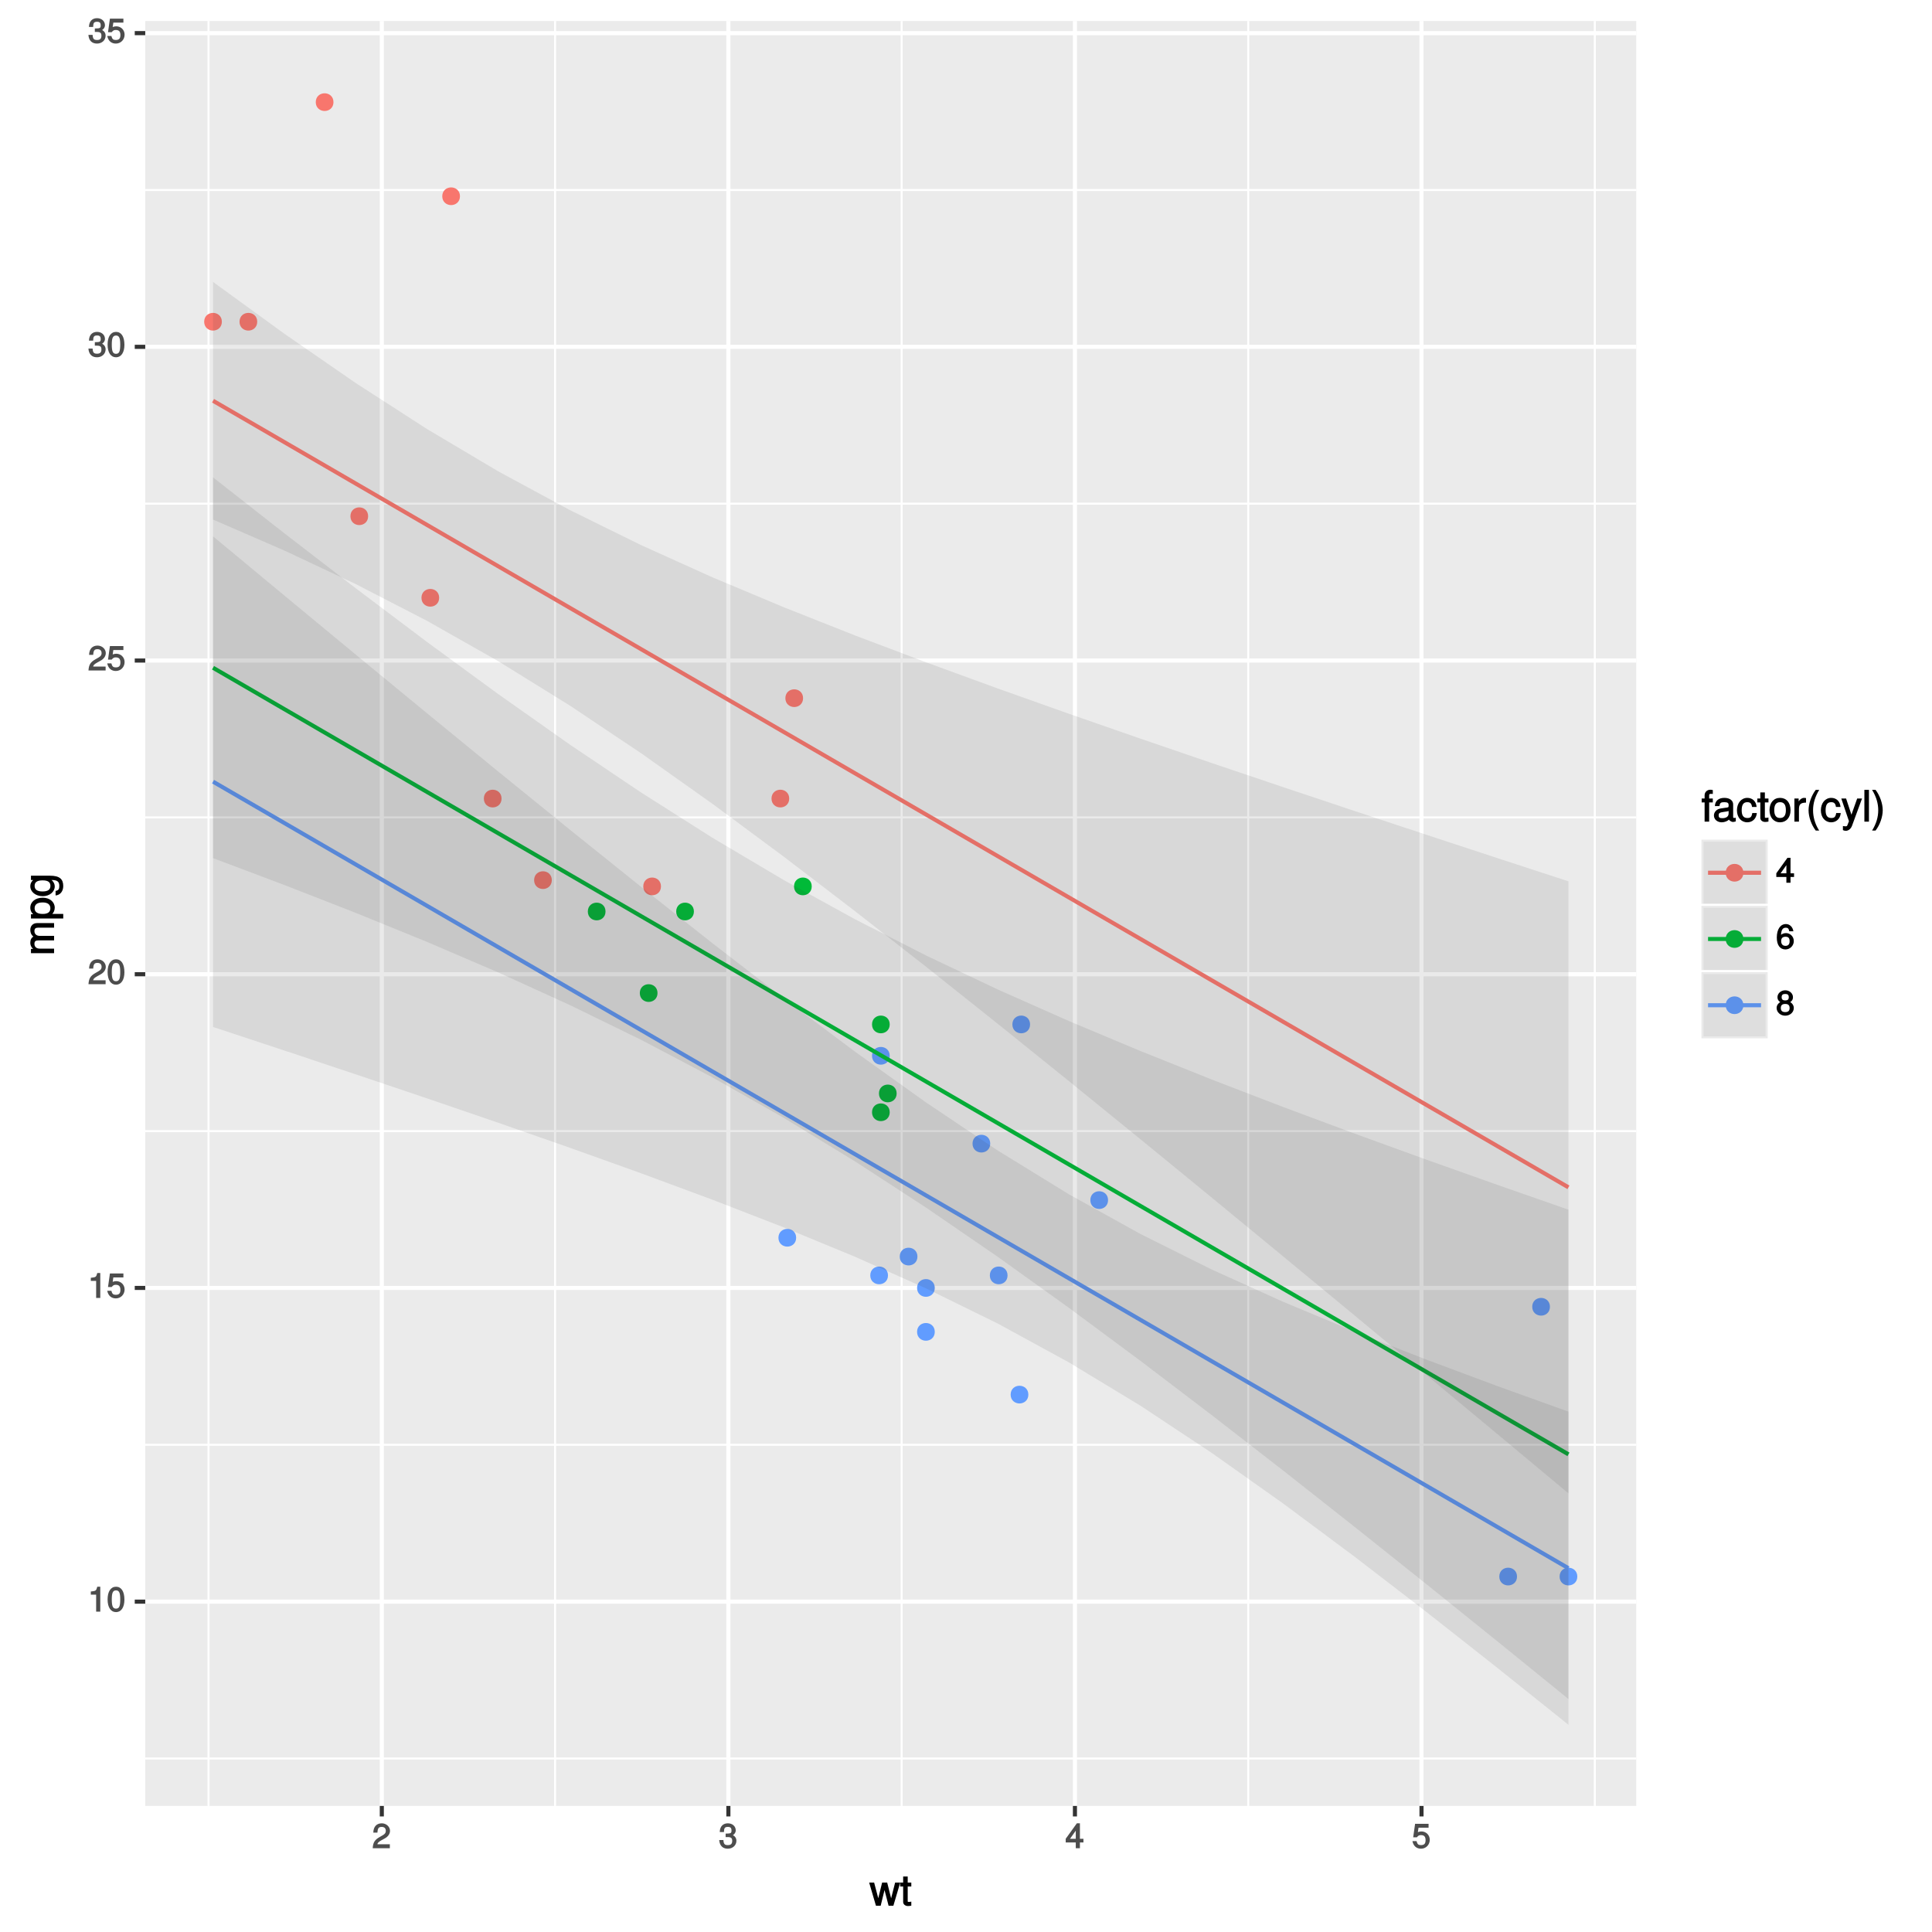 <?xml version="1.0" encoding="UTF-8"?>
<svg xmlns="http://www.w3.org/2000/svg" xmlns:xlink="http://www.w3.org/1999/xlink" width="504pt" height="504pt" viewBox="0 0 504 504" version="1.1">
<defs>
<g>
<symbol overflow="visible" id="glyph0-0">
<path style="stroke:none;" d=""/>
</symbol>
<symbol overflow="visible" id="glyph0-1">
<path style="stroke:none;" d="M 3.203 -0.125 L 3.203 -6.5 L 2.422 -6.5 C 2.109 -5.406 2.094 -5.406 0.734 -5.25 L 0.734 -4.438 L 2.125 -4.438 L 2.125 0 L 3.203 0 Z M 3.203 -0.125 "/>
</symbol>
<symbol overflow="visible" id="glyph0-2">
<path style="stroke:none;" d="M 4.609 -3.125 C 4.609 -5.297 3.781 -6.5 2.422 -6.5 C 1.078 -6.5 0.219 -5.281 0.219 -3.188 C 0.219 -1.078 1.078 0.125 2.422 0.125 C 3.734 0.125 4.609 -1.078 4.609 -3.125 Z M 3.516 -3.203 C 3.516 -1.438 3.266 -0.781 2.406 -0.781 C 1.578 -0.781 1.312 -1.469 1.312 -3.172 C 1.312 -4.875 1.578 -5.547 2.422 -5.547 C 3.25 -5.547 3.516 -4.875 3.516 -3.203 Z M 3.516 -3.203 "/>
</symbol>
<symbol overflow="visible" id="glyph0-3">
<path style="stroke:none;" d="M 4.656 -2.203 C 4.656 -3.438 3.688 -4.375 2.5 -4.375 C 2.062 -4.375 1.594 -4.219 1.547 -4.188 L 1.719 -5.344 L 4.344 -5.344 L 4.344 -6.375 L 0.828 -6.375 L 0.328 -2.844 L 1.281 -2.844 C 1.688 -3.312 1.875 -3.422 2.359 -3.422 C 3.188 -3.422 3.562 -3.016 3.562 -2.094 C 3.562 -1.203 3.203 -0.812 2.359 -0.812 C 1.688 -0.812 1.422 -1.031 1.203 -1.859 L 0.125 -1.859 C 0.406 -0.5 1.266 0.125 2.375 0.125 C 3.641 0.125 4.656 -0.875 4.656 -2.203 Z M 4.656 -2.203 "/>
</symbol>
<symbol overflow="visible" id="glyph0-4">
<path style="stroke:none;" d="M 4.641 -4.547 C 4.641 -5.594 3.672 -6.5 2.5 -6.5 C 1.219 -6.5 0.328 -5.719 0.281 -4.078 L 1.359 -4.078 C 1.422 -5.25 1.703 -5.562 2.469 -5.562 C 3.172 -5.562 3.547 -5.188 3.547 -4.516 C 3.547 -4.031 3.297 -3.703 2.75 -3.391 L 1.938 -2.922 C 0.641 -2.188 0.219 -1.5 0.125 0 L 4.594 0 L 4.594 -1.031 L 1.344 -1.031 C 1.406 -1.406 1.641 -1.641 2.406 -2.078 L 3.281 -2.562 C 4.156 -3.031 4.641 -3.781 4.641 -4.547 Z M 4.641 -4.547 "/>
</symbol>
<symbol overflow="visible" id="glyph0-5">
<path style="stroke:none;" d="M 4.594 -1.938 C 4.594 -2.703 4.141 -3.266 3.391 -3.531 L 3.391 -3.266 C 3.969 -3.5 4.422 -4.031 4.422 -4.656 C 4.422 -5.734 3.547 -6.5 2.359 -6.5 C 1.109 -6.5 0.281 -5.688 0.25 -4.219 L 1.344 -4.219 C 1.359 -5.281 1.578 -5.562 2.375 -5.562 C 3.062 -5.562 3.312 -5.281 3.312 -4.625 C 3.312 -3.953 3.188 -3.812 1.781 -3.812 L 1.781 -2.906 L 2.359 -2.906 C 3.219 -2.906 3.5 -2.625 3.5 -1.938 C 3.5 -1.156 3.172 -0.812 2.359 -0.812 C 1.516 -0.812 1.266 -1.109 1.203 -2.141 L 0.109 -2.141 C 0.219 -0.625 1.062 0.125 2.344 0.125 C 3.625 0.125 4.594 -0.766 4.594 -1.938 Z M 4.594 -1.938 "/>
</symbol>
<symbol overflow="visible" id="glyph0-6">
<path style="stroke:none;" d="M 4.719 -1.625 L 4.719 -2.453 L 3.797 -2.453 L 3.797 -6.5 L 3 -6.5 L 0.094 -2.469 L 0.094 -1.5 L 2.719 -1.5 L 2.719 0 L 3.797 0 L 3.797 -1.5 L 4.719 -1.5 Z M 2.875 -2.453 L 1.203 -2.453 L 2.984 -4.953 L 2.719 -5.047 L 2.719 -2.453 Z M 2.875 -2.453 "/>
</symbol>
<symbol overflow="visible" id="glyph0-7">
<path style="stroke:none;" d="M 4.656 -2.062 C 4.656 -3.234 3.719 -4.141 2.609 -4.141 C 1.984 -4.141 1.391 -3.875 1.062 -3.406 L 1.312 -3.312 C 1.328 -4.844 1.672 -5.547 2.562 -5.547 C 3.109 -5.547 3.328 -5.344 3.469 -4.609 L 4.547 -4.609 C 4.375 -5.766 3.562 -6.5 2.609 -6.5 C 1.156 -6.5 0.219 -5.141 0.219 -2.969 C 0.219 -1.031 1.047 0.125 2.469 0.125 C 3.656 0.125 4.656 -0.844 4.656 -2.062 Z M 3.562 -2 C 3.562 -1.219 3.188 -0.812 2.484 -0.812 C 1.766 -0.812 1.359 -1.25 1.359 -2.047 C 1.359 -2.828 1.734 -3.188 2.5 -3.188 C 3.25 -3.188 3.562 -2.844 3.562 -2 Z M 3.562 -2 "/>
</symbol>
<symbol overflow="visible" id="glyph0-8">
<path style="stroke:none;" d="M 4.656 -1.891 C 4.656 -2.594 4.156 -3.203 3.719 -3.422 C 4.188 -3.703 4.438 -4.109 4.438 -4.703 C 4.438 -5.688 3.531 -6.5 2.422 -6.5 C 1.312 -6.5 0.391 -5.688 0.391 -4.703 C 0.391 -4.125 0.641 -3.719 1.125 -3.422 C 0.672 -3.203 0.172 -2.594 0.172 -1.906 C 0.172 -0.75 1.188 0.125 2.422 0.125 C 3.656 0.125 4.656 -0.75 4.656 -1.891 Z M 3.344 -4.688 C 3.344 -4.109 3.062 -3.859 2.422 -3.859 C 1.766 -3.859 1.484 -4.109 1.484 -4.703 C 1.484 -5.297 1.766 -5.547 2.422 -5.547 C 3.078 -5.547 3.344 -5.297 3.344 -4.688 Z M 3.562 -1.875 C 3.562 -1.141 3.188 -0.812 2.406 -0.812 C 1.641 -0.812 1.266 -1.156 1.266 -1.875 C 1.266 -2.609 1.641 -2.938 2.422 -2.938 C 3.188 -2.938 3.562 -2.609 3.562 -1.875 Z M 3.562 -1.875 "/>
</symbol>
<symbol overflow="visible" id="glyph1-0">
<path style="stroke:none;" d=""/>
</symbol>
<symbol overflow="visible" id="glyph1-1">
<path style="stroke:none;" d="M 7.781 -6.031 L 6.641 -6.031 L 5.469 -1.406 L 5.734 -1.406 L 4.578 -6.031 L 3.25 -6.031 L 2.109 -1.406 L 2.391 -1.406 L 1.172 -6.031 L -0.125 -6.031 L 1.641 0 L 2.875 0 L 4.016 -4.656 L 3.734 -4.656 L 4.938 0 L 6.188 0 L 7.969 -6.031 Z M 7.781 -6.031 "/>
</symbol>
<symbol overflow="visible" id="glyph1-2">
<path style="stroke:none;" d="M 2.922 -0.125 L 2.922 -1.078 C 2.672 -1.016 2.531 -1 2.359 -1 C 1.953 -1 1.984 -0.969 1.984 -1.375 L 1.984 -5.016 L 2.922 -5.016 L 2.922 -6.031 L 1.984 -6.031 L 1.984 -7.625 L 0.797 -7.625 L 0.797 -6.031 L 0.016 -6.031 L 0.016 -5.016 L 0.797 -5.016 L 0.797 -0.969 C 0.797 -0.391 1.328 0.078 2.047 0.078 C 2.266 0.078 2.484 0.062 2.922 -0.016 Z M 2.922 -0.125 "/>
</symbol>
<symbol overflow="visible" id="glyph1-3">
<path style="stroke:none;" d="M 2.969 -5.141 L 2.969 -6.031 L 2.016 -6.031 L 2.016 -6.797 C 2.016 -7.188 2.094 -7.25 2.516 -7.25 C 2.594 -7.25 2.625 -7.25 2.969 -7.234 L 2.969 -8.234 C 2.625 -8.312 2.516 -8.328 2.328 -8.328 C 1.469 -8.328 0.828 -7.703 0.828 -6.875 L 0.828 -6.031 L 0.062 -6.031 L 0.062 -5.016 L 0.828 -5.016 L 0.828 0 L 2.016 0 L 2.016 -5.016 L 2.969 -5.016 Z M 2.969 -5.141 "/>
</symbol>
<symbol overflow="visible" id="glyph1-4">
<path style="stroke:none;" d="M 6.016 -0.156 L 6.016 -1.016 C 5.781 -0.969 5.734 -0.969 5.688 -0.969 C 5.375 -0.969 5.328 -0.984 5.328 -1.281 L 5.328 -4.484 C 5.328 -5.516 4.438 -6.203 3.031 -6.203 C 1.625 -6.203 0.625 -5.516 0.562 -4.062 L 1.766 -4.062 C 1.844 -4.891 2.141 -5.078 2.984 -5.078 C 3.812 -5.078 4.141 -4.906 4.141 -4.359 L 4.141 -4.109 C 4.141 -3.734 4.047 -3.703 3.328 -3.625 C 2.031 -3.453 1.828 -3.406 1.469 -3.266 C 0.797 -2.984 0.312 -2.328 0.312 -1.625 C 0.312 -0.578 1.188 0.172 2.359 0.172 C 3.094 0.172 3.891 -0.172 4.234 -0.531 C 4.266 -0.375 4.812 0.078 5.266 0.078 C 5.438 0.078 5.594 0.062 6.016 -0.062 Z M 4.141 -2.125 C 4.141 -1.297 3.438 -0.906 2.547 -0.906 C 1.844 -0.906 1.547 -1.016 1.547 -1.656 C 1.547 -2.25 1.828 -2.391 2.812 -2.531 C 3.766 -2.656 3.969 -2.703 4.141 -2.781 Z M 4.141 -2.125 "/>
</symbol>
<symbol overflow="visible" id="glyph1-5">
<path style="stroke:none;" d="M 5.25 -2.25 L 4.203 -2.25 C 4.031 -1.188 3.703 -0.953 2.922 -0.953 C 1.906 -0.953 1.438 -1.594 1.438 -2.953 C 1.438 -4.406 1.891 -5.078 2.891 -5.078 C 3.656 -5.078 4 -4.766 4.141 -3.828 L 5.328 -3.828 C 5.203 -5.375 4.188 -6.203 2.906 -6.203 C 1.359 -6.203 0.203 -4.875 0.203 -2.953 C 0.203 -1.094 1.328 0.172 2.891 0.172 C 4.266 0.172 5.266 -0.797 5.391 -2.25 Z M 5.25 -2.25 "/>
</symbol>
<symbol overflow="visible" id="glyph1-6">
<path style="stroke:none;" d="M 5.734 -2.969 C 5.734 -4.969 4.656 -6.203 2.984 -6.203 C 1.375 -6.203 0.25 -4.953 0.25 -3.016 C 0.25 -1.078 1.359 0.172 3 0.172 C 4.625 0.172 5.734 -1.078 5.734 -2.969 Z M 4.516 -2.984 C 4.516 -1.625 4.016 -0.953 3 -0.953 C 1.984 -0.953 1.484 -1.609 1.484 -3.016 C 1.484 -4.406 1.984 -5.078 3 -5.078 C 4.031 -5.078 4.516 -4.406 4.516 -2.984 Z M 4.516 -2.984 "/>
</symbol>
<symbol overflow="visible" id="glyph1-7">
<path style="stroke:none;" d="M 3.656 -5.094 L 3.656 -6.156 C 3.375 -6.188 3.297 -6.203 3.172 -6.203 C 2.578 -6.203 2.031 -5.812 1.5 -4.953 L 1.734 -4.844 L 1.734 -6.031 L 0.625 -6.031 L 0.625 0 L 1.812 0 L 1.812 -3.125 C 1.812 -4.422 2.109 -4.938 3.656 -4.969 Z M 3.656 -5.094 "/>
</symbol>
<symbol overflow="visible" id="glyph1-8">
<path style="stroke:none;" d="M 3.281 2.094 C 2.328 0.531 1.828 -1.219 1.828 -2.984 C 1.828 -4.734 2.328 -6.484 3.438 -8.297 L 2.531 -8.297 C 1.391 -6.812 0.656 -4.703 0.656 -2.984 C 0.656 -1.25 1.391 0.859 2.531 2.328 L 3.438 2.328 Z M 3.281 2.094 "/>
</symbol>
<symbol overflow="visible" id="glyph1-9">
<path style="stroke:none;" d="M 5.266 -6.031 L 4.172 -6.031 L 2.531 -1.406 L 2.812 -1.406 L 1.281 -6.031 L 0.031 -6.031 L 2.031 -0.109 L 1.672 0.797 C 1.516 1.203 1.469 1.219 1.078 1.219 C 0.953 1.219 0.797 1.203 0.453 1.141 L 0.453 2.203 C 0.688 2.328 0.969 2.391 1.203 2.391 C 1.859 2.391 2.516 1.906 2.828 1.078 L 5.438 -6.031 Z M 5.266 -6.031 "/>
</symbol>
<symbol overflow="visible" id="glyph1-10">
<path style="stroke:none;" d="M 1.797 -0.125 L 1.797 -8.297 L 0.609 -8.297 L 0.609 0 L 1.797 0 Z M 1.797 -0.125 "/>
</symbol>
<symbol overflow="visible" id="glyph1-11">
<path style="stroke:none;" d="M 2.953 -2.969 C 2.953 -4.703 2.219 -6.812 1.078 -8.297 L 0.172 -8.297 C 1.281 -6.484 1.781 -4.734 1.781 -2.969 C 1.781 -1.219 1.281 0.531 0.172 2.328 L 1.078 2.328 C 2.219 0.859 2.953 -1.25 2.953 -2.969 Z M 2.953 -2.969 "/>
</symbol>
<symbol overflow="visible" id="glyph2-0">
<path style="stroke:none;" d=""/>
</symbol>
<symbol overflow="visible" id="glyph2-1">
<path style="stroke:none;" d="M -0.125 -8.484 L -4.453 -8.484 C -5.484 -8.484 -6.203 -7.781 -6.203 -6.703 C -6.203 -5.938 -5.922 -5.375 -5.406 -4.953 C -5.891 -4.688 -6.203 -4.141 -6.203 -3.391 C -6.203 -2.625 -5.875 -2.016 -5.188 -1.516 L -5.078 -1.75 L -6.031 -1.75 L -6.031 -0.641 L 0 -0.641 L 0 -1.828 L -3.75 -1.828 C -4.594 -1.828 -5.125 -2.297 -5.125 -3.047 C -5.125 -3.734 -4.844 -3.969 -4.109 -3.969 L 0 -3.969 L 0 -5.156 L -3.75 -5.156 C -4.594 -5.156 -5.125 -5.641 -5.125 -6.391 C -5.125 -7.062 -4.828 -7.297 -4.109 -7.297 L 0 -7.297 L 0 -8.484 Z M -0.125 -8.484 "/>
</symbol>
<symbol overflow="visible" id="glyph2-2">
<path style="stroke:none;" d="M -2.953 -5.891 C -4.891 -5.891 -6.203 -4.812 -6.203 -3.281 C -6.203 -2.5 -5.812 -1.766 -5.125 -1.344 L -5.031 -1.578 L -6.031 -1.578 L -6.031 -0.469 L 2.391 -0.469 L 2.391 -1.656 L -0.828 -1.656 L -0.719 -1.422 C -0.125 -1.906 0.172 -2.547 0.172 -3.281 C 0.172 -4.781 -1.125 -5.891 -2.953 -5.891 Z M -2.984 -4.656 C -1.672 -4.656 -0.969 -4.125 -0.969 -3.125 C -0.969 -2.156 -1.609 -1.656 -2.969 -1.656 C -4.328 -1.656 -5.078 -2.156 -5.078 -3.125 C -5.078 -4.141 -4.359 -4.656 -2.984 -4.656 Z M -2.984 -4.656 "/>
</symbol>
<symbol overflow="visible" id="glyph2-3">
<path style="stroke:none;" d="M -1.078 -5.516 L -6.031 -5.516 L -6.031 -4.391 L -5.062 -4.391 L -5.156 -4.625 C -5.844 -4.156 -6.203 -3.516 -6.203 -2.766 C -6.203 -1.312 -4.828 -0.172 -2.953 -0.172 C -1.141 -0.172 0.172 -1.344 0.172 -2.688 C 0.172 -3.422 -0.172 -4.016 -0.906 -4.625 L -1 -4.391 L -0.609 -4.391 C 0.906 -4.391 1.359 -3.906 1.359 -2.844 C 1.359 -2.109 1.234 -1.688 0.391 -1.547 L 0.391 -0.359 C 1.609 -0.469 2.391 -1.453 2.391 -2.812 C 2.391 -4.609 1.469 -5.516 -1.078 -5.516 Z M -2.984 -4.297 C -1.609 -4.297 -0.953 -3.844 -0.953 -2.875 C -0.953 -1.875 -1.609 -1.406 -3.016 -1.406 C -4.406 -1.406 -5.078 -1.891 -5.078 -2.875 C -5.078 -3.859 -4.375 -4.297 -2.984 -4.297 Z M -2.984 -4.297 "/>
</symbol>
</g>
<clipPath id="clip1">
  <path d="M 37.891 5.48 L 427 5.48 L 427 472 L 37.891 472 Z M 37.891 5.48 "/>
</clipPath>
<clipPath id="clip2">
  <path d="M 37.891 458 L 427.844 458 L 427.844 460 L 37.891 460 Z M 37.891 458 "/>
</clipPath>
<clipPath id="clip3">
  <path d="M 37.891 376 L 427.844 376 L 427.844 378 L 37.891 378 Z M 37.891 376 "/>
</clipPath>
<clipPath id="clip4">
  <path d="M 37.891 294 L 427.844 294 L 427.844 296 L 37.891 296 Z M 37.891 294 "/>
</clipPath>
<clipPath id="clip5">
  <path d="M 37.891 212 L 427.844 212 L 427.844 214 L 37.891 214 Z M 37.891 212 "/>
</clipPath>
<clipPath id="clip6">
  <path d="M 37.891 131 L 427.844 131 L 427.844 132 L 37.891 132 Z M 37.891 131 "/>
</clipPath>
<clipPath id="clip7">
  <path d="M 37.891 49 L 427.844 49 L 427.844 50 L 37.891 50 Z M 37.891 49 "/>
</clipPath>
<clipPath id="clip8">
  <path d="M 54 5.48 L 55 5.48 L 55 472 L 54 472 Z M 54 5.48 "/>
</clipPath>
<clipPath id="clip9">
  <path d="M 144 5.48 L 146 5.48 L 146 472 L 144 472 Z M 144 5.48 "/>
</clipPath>
<clipPath id="clip10">
  <path d="M 234 5.48 L 236 5.48 L 236 472 L 234 472 Z M 234 5.48 "/>
</clipPath>
<clipPath id="clip11">
  <path d="M 325 5.48 L 326 5.48 L 326 472 L 325 472 Z M 325 5.48 "/>
</clipPath>
<clipPath id="clip12">
  <path d="M 415 5.48 L 417 5.48 L 417 472 L 415 472 Z M 415 5.48 "/>
</clipPath>
<clipPath id="clip13">
  <path d="M 37.891 417 L 427.844 417 L 427.844 419 L 37.891 419 Z M 37.891 417 "/>
</clipPath>
<clipPath id="clip14">
  <path d="M 37.891 335 L 427.844 335 L 427.844 337 L 37.891 337 Z M 37.891 335 "/>
</clipPath>
<clipPath id="clip15">
  <path d="M 37.891 253 L 427.844 253 L 427.844 255 L 37.891 255 Z M 37.891 253 "/>
</clipPath>
<clipPath id="clip16">
  <path d="M 37.891 171 L 427.844 171 L 427.844 173 L 37.891 173 Z M 37.891 171 "/>
</clipPath>
<clipPath id="clip17">
  <path d="M 37.891 89 L 427.844 89 L 427.844 92 L 37.891 92 Z M 37.891 89 "/>
</clipPath>
<clipPath id="clip18">
  <path d="M 37.891 8 L 427.844 8 L 427.844 10 L 37.891 10 Z M 37.891 8 "/>
</clipPath>
<clipPath id="clip19">
  <path d="M 99 5.48 L 101 5.48 L 101 472 L 99 472 Z M 99 5.48 "/>
</clipPath>
<clipPath id="clip20">
  <path d="M 189 5.48 L 191 5.48 L 191 472 L 189 472 Z M 189 5.48 "/>
</clipPath>
<clipPath id="clip21">
  <path d="M 279 5.48 L 281 5.48 L 281 472 L 279 472 Z M 279 5.48 "/>
</clipPath>
<clipPath id="clip22">
  <path d="M 370 5.48 L 372 5.48 L 372 472 L 370 472 Z M 370 5.48 "/>
</clipPath>
</defs>
<g id="surface557">
<rect x="0" y="0" width="504" height="504" style="fill:rgb(100%,100%,100%);fill-opacity:1;stroke:none;"/>
<rect x="0" y="0" width="504" height="504" style="fill:rgb(100%,100%,100%);fill-opacity:1;stroke:none;"/>
<path style="fill:none;stroke-width:1.067;stroke-linecap:round;stroke-linejoin:round;stroke:rgb(100%,100%,100%);stroke-opacity:1;stroke-miterlimit:10;" d="M 0 504 L 504 504 L 504 0 L 0 0 Z M 0 504 "/>
<g clip-path="url(#clip1)" clip-rule="nonzero">
<path style=" stroke:none;fill-rule:nonzero;fill:rgb(92.157%,92.157%,92.157%);fill-opacity:1;" d="M 37.891 471.109 L 426.844 471.109 L 426.844 5.48 L 37.891 5.48 Z M 37.891 471.109 "/>
</g>
<g clip-path="url(#clip2)" clip-rule="nonzero">
<path style="fill:none;stroke-width:0.533;stroke-linecap:butt;stroke-linejoin:round;stroke:rgb(100%,100%,100%);stroke-opacity:1;stroke-miterlimit:10;" d="M 37.891 458.742 L 426.844 458.742 "/>
</g>
<g clip-path="url(#clip3)" clip-rule="nonzero">
<path style="fill:none;stroke-width:0.533;stroke-linecap:butt;stroke-linejoin:round;stroke:rgb(100%,100%,100%);stroke-opacity:1;stroke-miterlimit:10;" d="M 37.891 376.906 L 426.844 376.906 "/>
</g>
<g clip-path="url(#clip4)" clip-rule="nonzero">
<path style="fill:none;stroke-width:0.533;stroke-linecap:butt;stroke-linejoin:round;stroke:rgb(100%,100%,100%);stroke-opacity:1;stroke-miterlimit:10;" d="M 37.891 295.066 L 426.844 295.066 "/>
</g>
<g clip-path="url(#clip5)" clip-rule="nonzero">
<path style="fill:none;stroke-width:0.533;stroke-linecap:butt;stroke-linejoin:round;stroke:rgb(100%,100%,100%);stroke-opacity:1;stroke-miterlimit:10;" d="M 37.891 213.23 L 426.844 213.23 "/>
</g>
<g clip-path="url(#clip6)" clip-rule="nonzero">
<path style="fill:none;stroke-width:0.533;stroke-linecap:butt;stroke-linejoin:round;stroke:rgb(100%,100%,100%);stroke-opacity:1;stroke-miterlimit:10;" d="M 37.891 131.395 L 426.844 131.395 "/>
</g>
<g clip-path="url(#clip7)" clip-rule="nonzero">
<path style="fill:none;stroke-width:0.533;stroke-linecap:butt;stroke-linejoin:round;stroke:rgb(100%,100%,100%);stroke-opacity:1;stroke-miterlimit:10;" d="M 37.891 49.559 L 426.844 49.559 "/>
</g>
<g clip-path="url(#clip8)" clip-rule="nonzero">
<path style="fill:none;stroke-width:0.533;stroke-linecap:butt;stroke-linejoin:round;stroke:rgb(100%,100%,100%);stroke-opacity:1;stroke-miterlimit:10;" d="M 54.395 471.109 L 54.395 5.48 "/>
</g>
<g clip-path="url(#clip9)" clip-rule="nonzero">
<path style="fill:none;stroke-width:0.533;stroke-linecap:butt;stroke-linejoin:round;stroke:rgb(100%,100%,100%);stroke-opacity:1;stroke-miterlimit:10;" d="M 144.805 471.109 L 144.805 5.48 "/>
</g>
<g clip-path="url(#clip10)" clip-rule="nonzero">
<path style="fill:none;stroke-width:0.533;stroke-linecap:butt;stroke-linejoin:round;stroke:rgb(100%,100%,100%);stroke-opacity:1;stroke-miterlimit:10;" d="M 235.215 471.109 L 235.215 5.48 "/>
</g>
<g clip-path="url(#clip11)" clip-rule="nonzero">
<path style="fill:none;stroke-width:0.533;stroke-linecap:butt;stroke-linejoin:round;stroke:rgb(100%,100%,100%);stroke-opacity:1;stroke-miterlimit:10;" d="M 325.625 471.109 L 325.625 5.48 "/>
</g>
<g clip-path="url(#clip12)" clip-rule="nonzero">
<path style="fill:none;stroke-width:0.533;stroke-linecap:butt;stroke-linejoin:round;stroke:rgb(100%,100%,100%);stroke-opacity:1;stroke-miterlimit:10;" d="M 416.035 471.109 L 416.035 5.48 "/>
</g>
<g clip-path="url(#clip13)" clip-rule="nonzero">
<path style="fill:none;stroke-width:1.067;stroke-linecap:butt;stroke-linejoin:round;stroke:rgb(100%,100%,100%);stroke-opacity:1;stroke-miterlimit:10;" d="M 37.891 417.824 L 426.844 417.824 "/>
</g>
<g clip-path="url(#clip14)" clip-rule="nonzero">
<path style="fill:none;stroke-width:1.067;stroke-linecap:butt;stroke-linejoin:round;stroke:rgb(100%,100%,100%);stroke-opacity:1;stroke-miterlimit:10;" d="M 37.891 335.984 L 426.844 335.984 "/>
</g>
<g clip-path="url(#clip15)" clip-rule="nonzero">
<path style="fill:none;stroke-width:1.067;stroke-linecap:butt;stroke-linejoin:round;stroke:rgb(100%,100%,100%);stroke-opacity:1;stroke-miterlimit:10;" d="M 37.891 254.148 L 426.844 254.148 "/>
</g>
<g clip-path="url(#clip16)" clip-rule="nonzero">
<path style="fill:none;stroke-width:1.067;stroke-linecap:butt;stroke-linejoin:round;stroke:rgb(100%,100%,100%);stroke-opacity:1;stroke-miterlimit:10;" d="M 37.891 172.312 L 426.844 172.312 "/>
</g>
<g clip-path="url(#clip17)" clip-rule="nonzero">
<path style="fill:none;stroke-width:1.067;stroke-linecap:butt;stroke-linejoin:round;stroke:rgb(100%,100%,100%);stroke-opacity:1;stroke-miterlimit:10;" d="M 37.891 90.477 L 426.844 90.477 "/>
</g>
<g clip-path="url(#clip18)" clip-rule="nonzero">
<path style="fill:none;stroke-width:1.067;stroke-linecap:butt;stroke-linejoin:round;stroke:rgb(100%,100%,100%);stroke-opacity:1;stroke-miterlimit:10;" d="M 37.891 8.641 L 426.844 8.641 "/>
</g>
<g clip-path="url(#clip19)" clip-rule="nonzero">
<path style="fill:none;stroke-width:1.067;stroke-linecap:butt;stroke-linejoin:round;stroke:rgb(100%,100%,100%);stroke-opacity:1;stroke-miterlimit:10;" d="M 99.602 471.109 L 99.602 5.48 "/>
</g>
<g clip-path="url(#clip20)" clip-rule="nonzero">
<path style="fill:none;stroke-width:1.067;stroke-linecap:butt;stroke-linejoin:round;stroke:rgb(100%,100%,100%);stroke-opacity:1;stroke-miterlimit:10;" d="M 190.012 471.109 L 190.012 5.48 "/>
</g>
<g clip-path="url(#clip21)" clip-rule="nonzero">
<path style="fill:none;stroke-width:1.067;stroke-linecap:butt;stroke-linejoin:round;stroke:rgb(100%,100%,100%);stroke-opacity:1;stroke-miterlimit:10;" d="M 280.418 471.109 L 280.418 5.48 "/>
</g>
<g clip-path="url(#clip22)" clip-rule="nonzero">
<path style="fill:none;stroke-width:1.067;stroke-linecap:butt;stroke-linejoin:round;stroke:rgb(100%,100%,100%);stroke-opacity:1;stroke-miterlimit:10;" d="M 370.828 471.109 L 370.828 5.48 "/>
</g>
<path style="fill-rule:nonzero;fill:rgb(0%,72.941%,21.961%);fill-opacity:1;stroke-width:0.709;stroke-linecap:round;stroke-linejoin:round;stroke:rgb(0%,72.941%,21.961%);stroke-opacity:1;stroke-miterlimit:10;" d="M 157.609 237.781 C 157.609 240.391 153.699 240.391 153.699 237.781 C 153.699 235.176 157.609 235.176 157.609 237.781 "/>
<path style="fill-rule:nonzero;fill:rgb(0%,72.941%,21.961%);fill-opacity:1;stroke-width:0.709;stroke-linecap:round;stroke-linejoin:round;stroke:rgb(0%,72.941%,21.961%);stroke-opacity:1;stroke-miterlimit:10;" d="M 180.664 237.781 C 180.664 240.391 176.754 240.391 176.754 237.781 C 176.754 235.176 180.664 235.176 180.664 237.781 "/>
<path style="fill-rule:nonzero;fill:rgb(97.255%,46.275%,42.745%);fill-opacity:1;stroke-width:0.709;stroke-linecap:round;stroke-linejoin:round;stroke:rgb(97.255%,46.275%,42.745%);stroke-opacity:1;stroke-miterlimit:10;" d="M 130.484 208.32 C 130.484 210.93 126.578 210.93 126.578 208.32 C 126.578 205.715 130.484 205.715 130.484 208.32 "/>
<path style="fill-rule:nonzero;fill:rgb(0%,72.941%,21.961%);fill-opacity:1;stroke-width:0.709;stroke-linecap:round;stroke-linejoin:round;stroke:rgb(0%,72.941%,21.961%);stroke-opacity:1;stroke-miterlimit:10;" d="M 211.402 231.234 C 211.402 233.844 207.492 233.844 207.492 231.234 C 207.492 228.629 211.402 228.629 211.402 231.234 "/>
<path style="fill-rule:nonzero;fill:rgb(38.039%,61.176%,100%);fill-opacity:1;stroke-width:0.709;stroke-linecap:round;stroke-linejoin:round;stroke:rgb(38.039%,61.176%,100%);stroke-opacity:1;stroke-miterlimit:10;" d="M 231.746 275.426 C 231.746 278.035 227.836 278.035 227.836 275.426 C 227.836 272.82 231.746 272.82 231.746 275.426 "/>
<path style="fill-rule:nonzero;fill:rgb(0%,72.941%,21.961%);fill-opacity:1;stroke-width:0.709;stroke-linecap:round;stroke-linejoin:round;stroke:rgb(0%,72.941%,21.961%);stroke-opacity:1;stroke-miterlimit:10;" d="M 233.555 285.246 C 233.555 287.855 229.645 287.855 229.645 285.246 C 229.645 282.641 233.555 282.641 233.555 285.246 "/>
<path style="fill-rule:nonzero;fill:rgb(38.039%,61.176%,100%);fill-opacity:1;stroke-width:0.709;stroke-linecap:round;stroke-linejoin:round;stroke:rgb(38.039%,61.176%,100%);stroke-opacity:1;stroke-miterlimit:10;" d="M 243.5 347.441 C 243.5 350.051 239.59 350.051 239.59 347.441 C 239.59 344.836 243.5 344.836 243.5 347.441 "/>
<path style="fill-rule:nonzero;fill:rgb(97.255%,46.275%,42.745%);fill-opacity:1;stroke-width:0.709;stroke-linecap:round;stroke-linejoin:round;stroke:rgb(97.255%,46.275%,42.745%);stroke-opacity:1;stroke-miterlimit:10;" d="M 209.141 182.133 C 209.141 184.738 205.234 184.738 205.234 182.133 C 205.234 179.527 209.141 179.527 209.141 182.133 "/>
<path style="fill-rule:nonzero;fill:rgb(97.255%,46.275%,42.745%);fill-opacity:1;stroke-width:0.709;stroke-linecap:round;stroke-linejoin:round;stroke:rgb(97.255%,46.275%,42.745%);stroke-opacity:1;stroke-miterlimit:10;" d="M 205.527 208.32 C 205.527 210.93 201.617 210.93 201.617 208.32 C 201.617 205.715 205.527 205.715 205.527 208.32 "/>
<path style="fill-rule:nonzero;fill:rgb(0%,72.941%,21.961%);fill-opacity:1;stroke-width:0.709;stroke-linecap:round;stroke-linejoin:round;stroke:rgb(0%,72.941%,21.961%);stroke-opacity:1;stroke-miterlimit:10;" d="M 231.746 267.242 C 231.746 269.852 227.836 269.852 227.836 267.242 C 227.836 264.637 231.746 264.637 231.746 267.242 "/>
<path style="fill-rule:nonzero;fill:rgb(0%,72.941%,21.961%);fill-opacity:1;stroke-width:0.709;stroke-linecap:round;stroke-linejoin:round;stroke:rgb(0%,72.941%,21.961%);stroke-opacity:1;stroke-miterlimit:10;" d="M 231.746 290.156 C 231.746 292.766 227.836 292.766 227.836 290.156 C 227.836 287.551 231.746 287.551 231.746 290.156 "/>
<path style="fill-rule:nonzero;fill:rgb(38.039%,61.176%,100%);fill-opacity:1;stroke-width:0.709;stroke-linecap:round;stroke-linejoin:round;stroke:rgb(38.039%,61.176%,100%);stroke-opacity:1;stroke-miterlimit:10;" d="M 288.703 313.07 C 288.703 315.68 284.793 315.68 284.793 313.07 C 284.793 310.465 288.703 310.465 288.703 313.07 "/>
<path style="fill-rule:nonzero;fill:rgb(38.039%,61.176%,100%);fill-opacity:1;stroke-width:0.709;stroke-linecap:round;stroke-linejoin:round;stroke:rgb(38.039%,61.176%,100%);stroke-opacity:1;stroke-miterlimit:10;" d="M 257.965 298.34 C 257.965 300.949 254.055 300.949 254.055 298.34 C 254.055 295.734 257.965 295.734 257.965 298.34 "/>
<path style="fill-rule:nonzero;fill:rgb(38.039%,61.176%,100%);fill-opacity:1;stroke-width:0.709;stroke-linecap:round;stroke-linejoin:round;stroke:rgb(38.039%,61.176%,100%);stroke-opacity:1;stroke-miterlimit:10;" d="M 262.484 332.711 C 262.484 335.32 258.574 335.32 258.574 332.711 C 258.574 330.105 262.484 330.105 262.484 332.711 "/>
<path style="fill-rule:nonzero;fill:rgb(38.039%,61.176%,100%);fill-opacity:1;stroke-width:0.709;stroke-linecap:round;stroke-linejoin:round;stroke:rgb(38.039%,61.176%,100%);stroke-opacity:1;stroke-miterlimit:10;" d="M 395.387 411.277 C 395.387 413.883 391.477 413.883 391.477 411.277 C 391.477 408.668 395.387 408.668 395.387 411.277 "/>
<path style="fill-rule:nonzero;fill:rgb(38.039%,61.176%,100%);fill-opacity:1;stroke-width:0.709;stroke-linecap:round;stroke-linejoin:round;stroke:rgb(38.039%,61.176%,100%);stroke-opacity:1;stroke-miterlimit:10;" d="M 411.117 411.277 C 411.117 413.883 407.207 413.883 407.207 411.277 C 407.207 408.668 411.117 408.668 411.117 411.277 "/>
<path style="fill-rule:nonzero;fill:rgb(38.039%,61.176%,100%);fill-opacity:1;stroke-width:0.709;stroke-linecap:round;stroke-linejoin:round;stroke:rgb(38.039%,61.176%,100%);stroke-opacity:1;stroke-miterlimit:10;" d="M 403.977 340.895 C 403.977 343.504 400.066 343.504 400.066 340.895 C 400.066 338.289 403.977 338.289 403.977 340.895 "/>
<path style="fill-rule:nonzero;fill:rgb(97.255%,46.275%,42.745%);fill-opacity:1;stroke-width:0.709;stroke-linecap:round;stroke-linejoin:round;stroke:rgb(97.255%,46.275%,42.745%);stroke-opacity:1;stroke-miterlimit:10;" d="M 119.637 51.195 C 119.637 53.801 115.727 53.801 115.727 51.195 C 115.727 48.59 119.637 48.59 119.637 51.195 "/>
<path style="fill-rule:nonzero;fill:rgb(97.255%,46.275%,42.745%);fill-opacity:1;stroke-width:0.709;stroke-linecap:round;stroke-linejoin:round;stroke:rgb(97.255%,46.275%,42.745%);stroke-opacity:1;stroke-miterlimit:10;" d="M 66.746 83.93 C 66.746 86.535 62.836 86.535 62.836 83.93 C 62.836 81.324 66.746 81.324 66.746 83.93 "/>
<path style="fill-rule:nonzero;fill:rgb(97.255%,46.275%,42.745%);fill-opacity:1;stroke-width:0.709;stroke-linecap:round;stroke-linejoin:round;stroke:rgb(97.255%,46.275%,42.745%);stroke-opacity:1;stroke-miterlimit:10;" d="M 86.637 26.645 C 86.637 29.25 82.727 29.25 82.727 26.645 C 82.727 24.039 86.637 24.039 86.637 26.645 "/>
<path style="fill-rule:nonzero;fill:rgb(97.255%,46.275%,42.745%);fill-opacity:1;stroke-width:0.709;stroke-linecap:round;stroke-linejoin:round;stroke:rgb(97.255%,46.275%,42.745%);stroke-opacity:1;stroke-miterlimit:10;" d="M 143.594 229.598 C 143.594 232.207 139.688 232.207 139.688 229.598 C 139.688 226.992 143.594 226.992 143.594 229.598 "/>
<path style="fill-rule:nonzero;fill:rgb(38.039%,61.176%,100%);fill-opacity:1;stroke-width:0.709;stroke-linecap:round;stroke-linejoin:round;stroke:rgb(38.039%,61.176%,100%);stroke-opacity:1;stroke-miterlimit:10;" d="M 238.977 327.801 C 238.977 330.41 235.066 330.41 235.066 327.801 C 235.066 325.195 238.977 325.195 238.977 327.801 "/>
<path style="fill-rule:nonzero;fill:rgb(38.039%,61.176%,100%);fill-opacity:1;stroke-width:0.709;stroke-linecap:round;stroke-linejoin:round;stroke:rgb(38.039%,61.176%,100%);stroke-opacity:1;stroke-miterlimit:10;" d="M 231.293 332.711 C 231.293 335.32 227.383 335.32 227.383 332.711 C 227.383 330.105 231.293 330.105 231.293 332.711 "/>
<path style="fill-rule:nonzero;fill:rgb(38.039%,61.176%,100%);fill-opacity:1;stroke-width:0.709;stroke-linecap:round;stroke-linejoin:round;stroke:rgb(38.039%,61.176%,100%);stroke-opacity:1;stroke-miterlimit:10;" d="M 267.91 363.812 C 267.91 366.418 264 366.418 264 363.812 C 264 361.203 267.91 361.203 267.91 363.812 "/>
<path style="fill-rule:nonzero;fill:rgb(38.039%,61.176%,100%);fill-opacity:1;stroke-width:0.709;stroke-linecap:round;stroke-linejoin:round;stroke:rgb(38.039%,61.176%,100%);stroke-opacity:1;stroke-miterlimit:10;" d="M 268.359 267.242 C 268.359 269.852 264.453 269.852 264.453 267.242 C 264.453 264.637 268.359 264.637 268.359 267.242 "/>
<path style="fill-rule:nonzero;fill:rgb(97.255%,46.275%,42.745%);fill-opacity:1;stroke-width:0.709;stroke-linecap:round;stroke-linejoin:round;stroke:rgb(97.255%,46.275%,42.745%);stroke-opacity:1;stroke-miterlimit:10;" d="M 95.68 134.668 C 95.68 137.273 91.77 137.273 91.77 134.668 C 91.77 132.062 95.68 132.062 95.68 134.668 "/>
<path style="fill-rule:nonzero;fill:rgb(97.255%,46.275%,42.745%);fill-opacity:1;stroke-width:0.709;stroke-linecap:round;stroke-linejoin:round;stroke:rgb(97.255%,46.275%,42.745%);stroke-opacity:1;stroke-miterlimit:10;" d="M 114.211 155.945 C 114.211 158.551 110.301 158.551 110.301 155.945 C 110.301 153.34 114.211 153.34 114.211 155.945 "/>
<path style="fill-rule:nonzero;fill:rgb(97.255%,46.275%,42.745%);fill-opacity:1;stroke-width:0.709;stroke-linecap:round;stroke-linejoin:round;stroke:rgb(97.255%,46.275%,42.745%);stroke-opacity:1;stroke-miterlimit:10;" d="M 57.523 83.93 C 57.523 86.535 53.617 86.535 53.617 83.93 C 53.617 81.324 57.523 81.324 57.523 83.93 "/>
<path style="fill-rule:nonzero;fill:rgb(38.039%,61.176%,100%);fill-opacity:1;stroke-width:0.709;stroke-linecap:round;stroke-linejoin:round;stroke:rgb(38.039%,61.176%,100%);stroke-opacity:1;stroke-miterlimit:10;" d="M 207.336 322.891 C 207.336 325.5 203.426 325.5 203.426 322.891 C 203.426 320.285 207.336 320.285 207.336 322.891 "/>
<path style="fill-rule:nonzero;fill:rgb(0%,72.941%,21.961%);fill-opacity:1;stroke-width:0.709;stroke-linecap:round;stroke-linejoin:round;stroke:rgb(0%,72.941%,21.961%);stroke-opacity:1;stroke-miterlimit:10;" d="M 171.172 259.059 C 171.172 261.668 167.262 261.668 167.262 259.059 C 167.262 256.453 171.172 256.453 171.172 259.059 "/>
<path style="fill-rule:nonzero;fill:rgb(38.039%,61.176%,100%);fill-opacity:1;stroke-width:0.709;stroke-linecap:round;stroke-linejoin:round;stroke:rgb(38.039%,61.176%,100%);stroke-opacity:1;stroke-miterlimit:10;" d="M 243.5 335.984 C 243.5 338.594 239.59 338.594 239.59 335.984 C 239.59 333.379 243.5 333.379 243.5 335.984 "/>
<path style="fill-rule:nonzero;fill:rgb(97.255%,46.275%,42.745%);fill-opacity:1;stroke-width:0.709;stroke-linecap:round;stroke-linejoin:round;stroke:rgb(97.255%,46.275%,42.745%);stroke-opacity:1;stroke-miterlimit:10;" d="M 172.074 231.234 C 172.074 233.844 168.164 233.844 168.164 231.234 C 168.164 228.629 172.074 228.629 172.074 231.234 "/>
<path style="fill:none;stroke-width:1.067;stroke-linecap:butt;stroke-linejoin:round;stroke:rgb(97.255%,46.275%,42.745%);stroke-opacity:1;stroke-miterlimit:1;" d="M 55.57 104.543 L 74.18 115.34 L 92.789 126.141 L 111.402 136.941 L 148.621 158.543 L 167.23 169.34 L 185.84 180.141 L 204.453 190.941 L 223.062 201.742 L 241.672 212.539 L 278.891 234.141 L 297.504 244.941 L 316.113 255.742 L 334.723 266.539 L 371.941 288.141 L 390.555 298.941 L 409.164 309.742 "/>
<path style="fill:none;stroke-width:1.067;stroke-linecap:butt;stroke-linejoin:round;stroke:rgb(0%,72.941%,21.961%);stroke-opacity:1;stroke-miterlimit:1;" d="M 55.57 174.195 L 74.18 184.992 L 92.789 195.793 L 111.402 206.594 L 148.621 228.195 L 167.23 238.992 L 185.84 249.793 L 204.453 260.594 L 223.062 271.395 L 241.672 282.191 L 278.891 303.793 L 297.504 314.594 L 316.113 325.395 L 334.723 336.191 L 371.941 357.793 L 390.555 368.594 L 409.164 379.395 "/>
<path style="fill:none;stroke-width:1.067;stroke-linecap:butt;stroke-linejoin:round;stroke:rgb(38.039%,61.176%,100%);stroke-opacity:1;stroke-miterlimit:1;" d="M 55.57 203.906 L 74.18 214.703 L 92.789 225.504 L 111.402 236.305 L 148.621 257.906 L 167.23 268.703 L 185.84 279.504 L 204.453 290.305 L 241.672 311.906 L 260.281 322.703 L 278.891 333.504 L 297.504 344.305 L 316.113 355.105 L 334.723 365.902 L 371.941 387.504 L 390.555 398.305 L 409.164 409.105 "/>
<path style="fill-rule:nonzero;fill:rgb(20%,20%,20%);fill-opacity:0.102;stroke-width:0.007;stroke-linecap:round;stroke-linejoin:round;stroke:rgb(97.255%,46.275%,42.745%);stroke-opacity:1;stroke-miterlimit:10;" d="M 55.57 73.543 L 74.18 87.062 L 92.789 99.914 L 111.402 111.926 L 130.012 122.98 L 148.621 133.043 L 167.23 142.199 L 185.84 150.598 L 204.453 158.406 L 223.062 165.773 L 241.672 172.809 L 260.281 179.605 L 278.891 186.215 L 297.504 192.688 L 316.113 199.055 L 334.723 205.336 L 353.332 211.551 L 371.941 217.715 L 390.555 223.832 L 409.164 229.914 L 409.164 389.566 L 390.555 374.051 L 371.941 358.566 L 353.332 343.129 L 334.723 327.746 L 316.113 312.426 L 297.504 297.191 L 278.891 282.066 L 260.281 267.078 L 241.672 252.27 L 223.062 237.707 L 204.453 223.477 L 185.84 209.684 L 167.23 196.484 L 148.621 184.039 L 130.012 172.504 L 111.402 161.957 L 92.789 152.367 L 74.18 143.617 L 55.57 135.539 Z M 55.57 73.543 "/>
<path style="fill-rule:nonzero;fill:rgb(20%,20%,20%);fill-opacity:0.102;stroke-width:0.007;stroke-linecap:round;stroke-linejoin:round;stroke:rgb(0%,72.941%,21.961%);stroke-opacity:1;stroke-miterlimit:10;" d="M 55.57 124.531 L 74.18 139.117 L 92.789 153.449 L 111.402 167.473 L 130.012 181.094 L 148.621 194.215 L 167.23 206.73 L 185.84 218.539 L 204.453 229.574 L 223.062 239.812 L 241.672 249.301 L 260.281 258.121 L 278.891 266.379 L 297.504 274.18 L 316.113 281.621 L 334.723 288.777 L 353.332 295.707 L 371.941 302.457 L 390.555 309.07 L 409.164 315.566 L 409.164 443.219 L 390.555 428.117 L 371.941 413.129 L 353.332 398.281 L 334.723 383.609 L 316.113 369.164 L 297.504 355.004 L 278.891 341.207 L 260.281 327.863 L 241.672 315.086 L 223.062 302.973 L 204.453 291.613 L 185.84 281.047 L 167.23 271.254 L 148.621 262.172 L 130.012 253.695 L 111.402 245.715 L 92.789 238.137 L 74.18 230.871 L 55.57 223.855 Z M 55.57 124.531 "/>
<path style="fill-rule:nonzero;fill:rgb(20%,20%,20%);fill-opacity:0.102;stroke-width:0.007;stroke-linecap:round;stroke-linejoin:round;stroke:rgb(38.039%,61.176%,100%);stroke-opacity:1;stroke-miterlimit:10;" d="M 55.57 139.906 L 74.18 155.355 L 92.789 170.754 L 111.402 186.074 L 130.012 201.301 L 148.621 216.406 L 167.23 231.34 L 185.84 246.043 L 204.453 260.426 L 223.062 274.355 L 241.672 287.664 L 260.281 300.133 L 278.891 311.578 L 297.504 321.906 L 316.113 331.184 L 334.723 339.594 L 353.332 347.348 L 371.941 354.625 L 390.555 361.566 L 409.164 368.262 L 409.164 449.945 L 390.555 435.043 L 371.941 420.383 L 353.332 406.059 L 334.723 392.211 L 316.113 379.023 L 297.504 366.703 L 278.891 355.43 L 260.281 345.273 L 241.672 336.145 L 223.062 327.852 L 204.453 320.184 L 185.84 312.965 L 167.23 306.07 L 148.621 299.406 L 130.012 292.906 L 111.402 286.535 L 92.789 280.258 L 74.18 274.051 L 55.57 267.906 Z M 55.57 139.906 "/>
<g style="fill:rgb(30.196%,30.196%,30.196%);fill-opacity:1;">
  <use xlink:href="#glyph0-1" x="22.957" y="420.427"/>
  <use xlink:href="#glyph0-2" x="27.848" y="420.427"/>
</g>
<g style="fill:rgb(30.196%,30.196%,30.196%);fill-opacity:1;">
  <use xlink:href="#glyph0-1" x="22.957" y="338.587"/>
  <use xlink:href="#glyph0-3" x="27.848" y="338.587"/>
</g>
<g style="fill:rgb(30.196%,30.196%,30.196%);fill-opacity:1;">
  <use xlink:href="#glyph0-4" x="22.957" y="256.751"/>
  <use xlink:href="#glyph0-2" x="27.848" y="256.751"/>
</g>
<g style="fill:rgb(30.196%,30.196%,30.196%);fill-opacity:1;">
  <use xlink:href="#glyph0-4" x="22.957" y="174.915"/>
  <use xlink:href="#glyph0-3" x="27.848" y="174.915"/>
</g>
<g style="fill:rgb(30.196%,30.196%,30.196%);fill-opacity:1;">
  <use xlink:href="#glyph0-5" x="22.957" y="93.079"/>
  <use xlink:href="#glyph0-2" x="27.848" y="93.079"/>
</g>
<g style="fill:rgb(30.196%,30.196%,30.196%);fill-opacity:1;">
  <use xlink:href="#glyph0-5" x="22.957" y="11.243"/>
  <use xlink:href="#glyph0-3" x="27.848" y="11.243"/>
</g>
<path style="fill:none;stroke-width:1.067;stroke-linecap:butt;stroke-linejoin:round;stroke:rgb(20%,20%,20%);stroke-opacity:1;stroke-miterlimit:10;" d="M 35.152 417.824 L 37.891 417.824 "/>
<path style="fill:none;stroke-width:1.067;stroke-linecap:butt;stroke-linejoin:round;stroke:rgb(20%,20%,20%);stroke-opacity:1;stroke-miterlimit:10;" d="M 35.152 335.984 L 37.891 335.984 "/>
<path style="fill:none;stroke-width:1.067;stroke-linecap:butt;stroke-linejoin:round;stroke:rgb(20%,20%,20%);stroke-opacity:1;stroke-miterlimit:10;" d="M 35.152 254.148 L 37.891 254.148 "/>
<path style="fill:none;stroke-width:1.067;stroke-linecap:butt;stroke-linejoin:round;stroke:rgb(20%,20%,20%);stroke-opacity:1;stroke-miterlimit:10;" d="M 35.152 172.312 L 37.891 172.312 "/>
<path style="fill:none;stroke-width:1.067;stroke-linecap:butt;stroke-linejoin:round;stroke:rgb(20%,20%,20%);stroke-opacity:1;stroke-miterlimit:10;" d="M 35.152 90.477 L 37.891 90.477 "/>
<path style="fill:none;stroke-width:1.067;stroke-linecap:butt;stroke-linejoin:round;stroke:rgb(20%,20%,20%);stroke-opacity:1;stroke-miterlimit:10;" d="M 35.152 8.641 L 37.891 8.641 "/>
<path style="fill:none;stroke-width:1.067;stroke-linecap:butt;stroke-linejoin:round;stroke:rgb(20%,20%,20%);stroke-opacity:1;stroke-miterlimit:10;" d="M 99.602 473.848 L 99.602 471.109 "/>
<path style="fill:none;stroke-width:1.067;stroke-linecap:butt;stroke-linejoin:round;stroke:rgb(20%,20%,20%);stroke-opacity:1;stroke-miterlimit:10;" d="M 190.012 473.848 L 190.012 471.109 "/>
<path style="fill:none;stroke-width:1.067;stroke-linecap:butt;stroke-linejoin:round;stroke:rgb(20%,20%,20%);stroke-opacity:1;stroke-miterlimit:10;" d="M 280.418 473.848 L 280.418 471.109 "/>
<path style="fill:none;stroke-width:1.067;stroke-linecap:butt;stroke-linejoin:round;stroke:rgb(20%,20%,20%);stroke-opacity:1;stroke-miterlimit:10;" d="M 370.828 473.848 L 370.828 471.109 "/>
<g style="fill:rgb(30.196%,30.196%,30.196%);fill-opacity:1;">
  <use xlink:href="#glyph0-4" x="97.102" y="482.146"/>
</g>
<g style="fill:rgb(30.196%,30.196%,30.196%);fill-opacity:1;">
  <use xlink:href="#glyph0-5" x="187.512" y="482.146"/>
</g>
<g style="fill:rgb(30.196%,30.196%,30.196%);fill-opacity:1;">
  <use xlink:href="#glyph0-6" x="277.918" y="482.146"/>
</g>
<g style="fill:rgb(30.196%,30.196%,30.196%);fill-opacity:1;">
  <use xlink:href="#glyph0-3" x="368.328" y="482.146"/>
</g>
<g style="fill:rgb(0%,0%,0%);fill-opacity:1;">
  <use xlink:href="#glyph1-1" x="226.867" y="497.147"/>
  <use xlink:href="#glyph1-2" x="234.81" y="497.147"/>
</g>
<g style="fill:rgb(0%,0%,0%);fill-opacity:1;">
  <use xlink:href="#glyph2-1" x="14.108" y="249.293"/>
  <use xlink:href="#glyph2-2" x="14.108" y="240.075"/>
  <use xlink:href="#glyph2-3" x="14.108" y="233.959"/>
</g>
<path style=" stroke:none;fill-rule:nonzero;fill:rgb(100%,100%,100%);fill-opacity:1;" d="M 438.184 276.543 L 498.523 276.543 L 498.523 200.043 L 438.184 200.043 Z M 438.184 276.543 "/>
<g style="fill:rgb(0%,0%,0%);fill-opacity:1;">
  <use xlink:href="#glyph1-3" x="443.852" y="214.343"/>
  <use xlink:href="#glyph1-4" x="446.8" y="214.343"/>
  <use xlink:href="#glyph1-5" x="452.916" y="214.343"/>
  <use xlink:href="#glyph1-2" x="458.416" y="214.343"/>
  <use xlink:href="#glyph1-6" x="461.364" y="214.343"/>
  <use xlink:href="#glyph1-7" x="467.48" y="214.343"/>
  <use xlink:href="#glyph1-8" x="471.144" y="214.343"/>
  <use xlink:href="#glyph1-5" x="474.807" y="214.343"/>
  <use xlink:href="#glyph1-9" x="480.307" y="214.343"/>
  <use xlink:href="#glyph1-10" x="485.752" y="214.343"/>
  <use xlink:href="#glyph1-11" x="488.194" y="214.343"/>
</g>
<path style="fill-rule:nonzero;fill:rgb(94.902%,94.902%,94.902%);fill-opacity:1;stroke-width:1.067;stroke-linecap:round;stroke-linejoin:round;stroke:rgb(100%,100%,100%);stroke-opacity:1;stroke-miterlimit:10;" d="M 443.852 236.316 L 461.133 236.316 L 461.133 219.035 L 443.852 219.035 Z M 443.852 236.316 "/>
<path style="fill-rule:nonzero;fill:rgb(97.255%,46.275%,42.745%);fill-opacity:1;stroke-width:0.709;stroke-linecap:round;stroke-linejoin:round;stroke:rgb(97.255%,46.275%,42.745%);stroke-opacity:1;stroke-miterlimit:10;" d="M 454.445 227.676 C 454.445 230.281 450.535 230.281 450.535 227.676 C 450.535 225.066 454.445 225.066 454.445 227.676 "/>
<path style="fill:none;stroke-width:1.067;stroke-linecap:butt;stroke-linejoin:round;stroke:rgb(97.255%,46.275%,42.745%);stroke-opacity:1;stroke-miterlimit:10;" d="M 445.578 227.676 L 459.402 227.676 "/>
<path style="fill-rule:nonzero;fill:rgb(20%,20%,20%);fill-opacity:0.102;stroke-width:0.007;stroke-linecap:round;stroke-linejoin:miter;stroke:rgb(97.255%,46.275%,42.745%);stroke-opacity:1;stroke-miterlimit:10;" d="M 443.852 236.316 L 461.133 236.316 L 461.133 219.035 L 443.852 219.035 Z M 443.852 236.316 "/>
<path style="fill-rule:nonzero;fill:rgb(94.902%,94.902%,94.902%);fill-opacity:1;stroke-width:1.067;stroke-linecap:round;stroke-linejoin:round;stroke:rgb(100%,100%,100%);stroke-opacity:1;stroke-miterlimit:10;" d="M 443.852 253.594 L 461.133 253.594 L 461.133 236.312 L 443.852 236.312 Z M 443.852 253.594 "/>
<path style="fill-rule:nonzero;fill:rgb(0%,72.941%,21.961%);fill-opacity:1;stroke-width:0.709;stroke-linecap:round;stroke-linejoin:round;stroke:rgb(0%,72.941%,21.961%);stroke-opacity:1;stroke-miterlimit:10;" d="M 454.445 244.953 C 454.445 247.562 450.535 247.562 450.535 244.953 C 450.535 242.348 454.445 242.348 454.445 244.953 "/>
<path style="fill:none;stroke-width:1.067;stroke-linecap:butt;stroke-linejoin:round;stroke:rgb(0%,72.941%,21.961%);stroke-opacity:1;stroke-miterlimit:10;" d="M 445.578 244.953 L 459.402 244.953 "/>
<path style="fill-rule:nonzero;fill:rgb(20%,20%,20%);fill-opacity:0.102;stroke-width:0.007;stroke-linecap:round;stroke-linejoin:miter;stroke:rgb(0%,72.941%,21.961%);stroke-opacity:1;stroke-miterlimit:10;" d="M 443.852 253.594 L 461.133 253.594 L 461.133 236.312 L 443.852 236.312 Z M 443.852 253.594 "/>
<path style="fill-rule:nonzero;fill:rgb(94.902%,94.902%,94.902%);fill-opacity:1;stroke-width:1.067;stroke-linecap:round;stroke-linejoin:round;stroke:rgb(100%,100%,100%);stroke-opacity:1;stroke-miterlimit:10;" d="M 443.852 270.875 L 461.133 270.875 L 461.133 253.594 L 443.852 253.594 Z M 443.852 270.875 "/>
<path style="fill-rule:nonzero;fill:rgb(38.039%,61.176%,100%);fill-opacity:1;stroke-width:0.709;stroke-linecap:round;stroke-linejoin:round;stroke:rgb(38.039%,61.176%,100%);stroke-opacity:1;stroke-miterlimit:10;" d="M 454.445 262.234 C 454.445 264.84 450.535 264.84 450.535 262.234 C 450.535 259.629 454.445 259.629 454.445 262.234 "/>
<path style="fill:none;stroke-width:1.067;stroke-linecap:butt;stroke-linejoin:round;stroke:rgb(38.039%,61.176%,100%);stroke-opacity:1;stroke-miterlimit:10;" d="M 445.578 262.234 L 459.402 262.234 "/>
<path style="fill-rule:nonzero;fill:rgb(20%,20%,20%);fill-opacity:0.102;stroke-width:0.007;stroke-linecap:round;stroke-linejoin:miter;stroke:rgb(38.039%,61.176%,100%);stroke-opacity:1;stroke-miterlimit:10;" d="M 443.852 270.875 L 461.133 270.875 L 461.133 253.594 L 443.852 253.594 Z M 443.852 270.875 "/>
<g style="fill:rgb(0%,0%,0%);fill-opacity:1;">
  <use xlink:href="#glyph0-6" x="463.293" y="230.278"/>
</g>
<g style="fill:rgb(0%,0%,0%);fill-opacity:1;">
  <use xlink:href="#glyph0-7" x="463.293" y="247.556"/>
</g>
<g style="fill:rgb(0%,0%,0%);fill-opacity:1;">
  <use xlink:href="#glyph0-8" x="463.293" y="264.837"/>
</g>
</g>
</svg>
